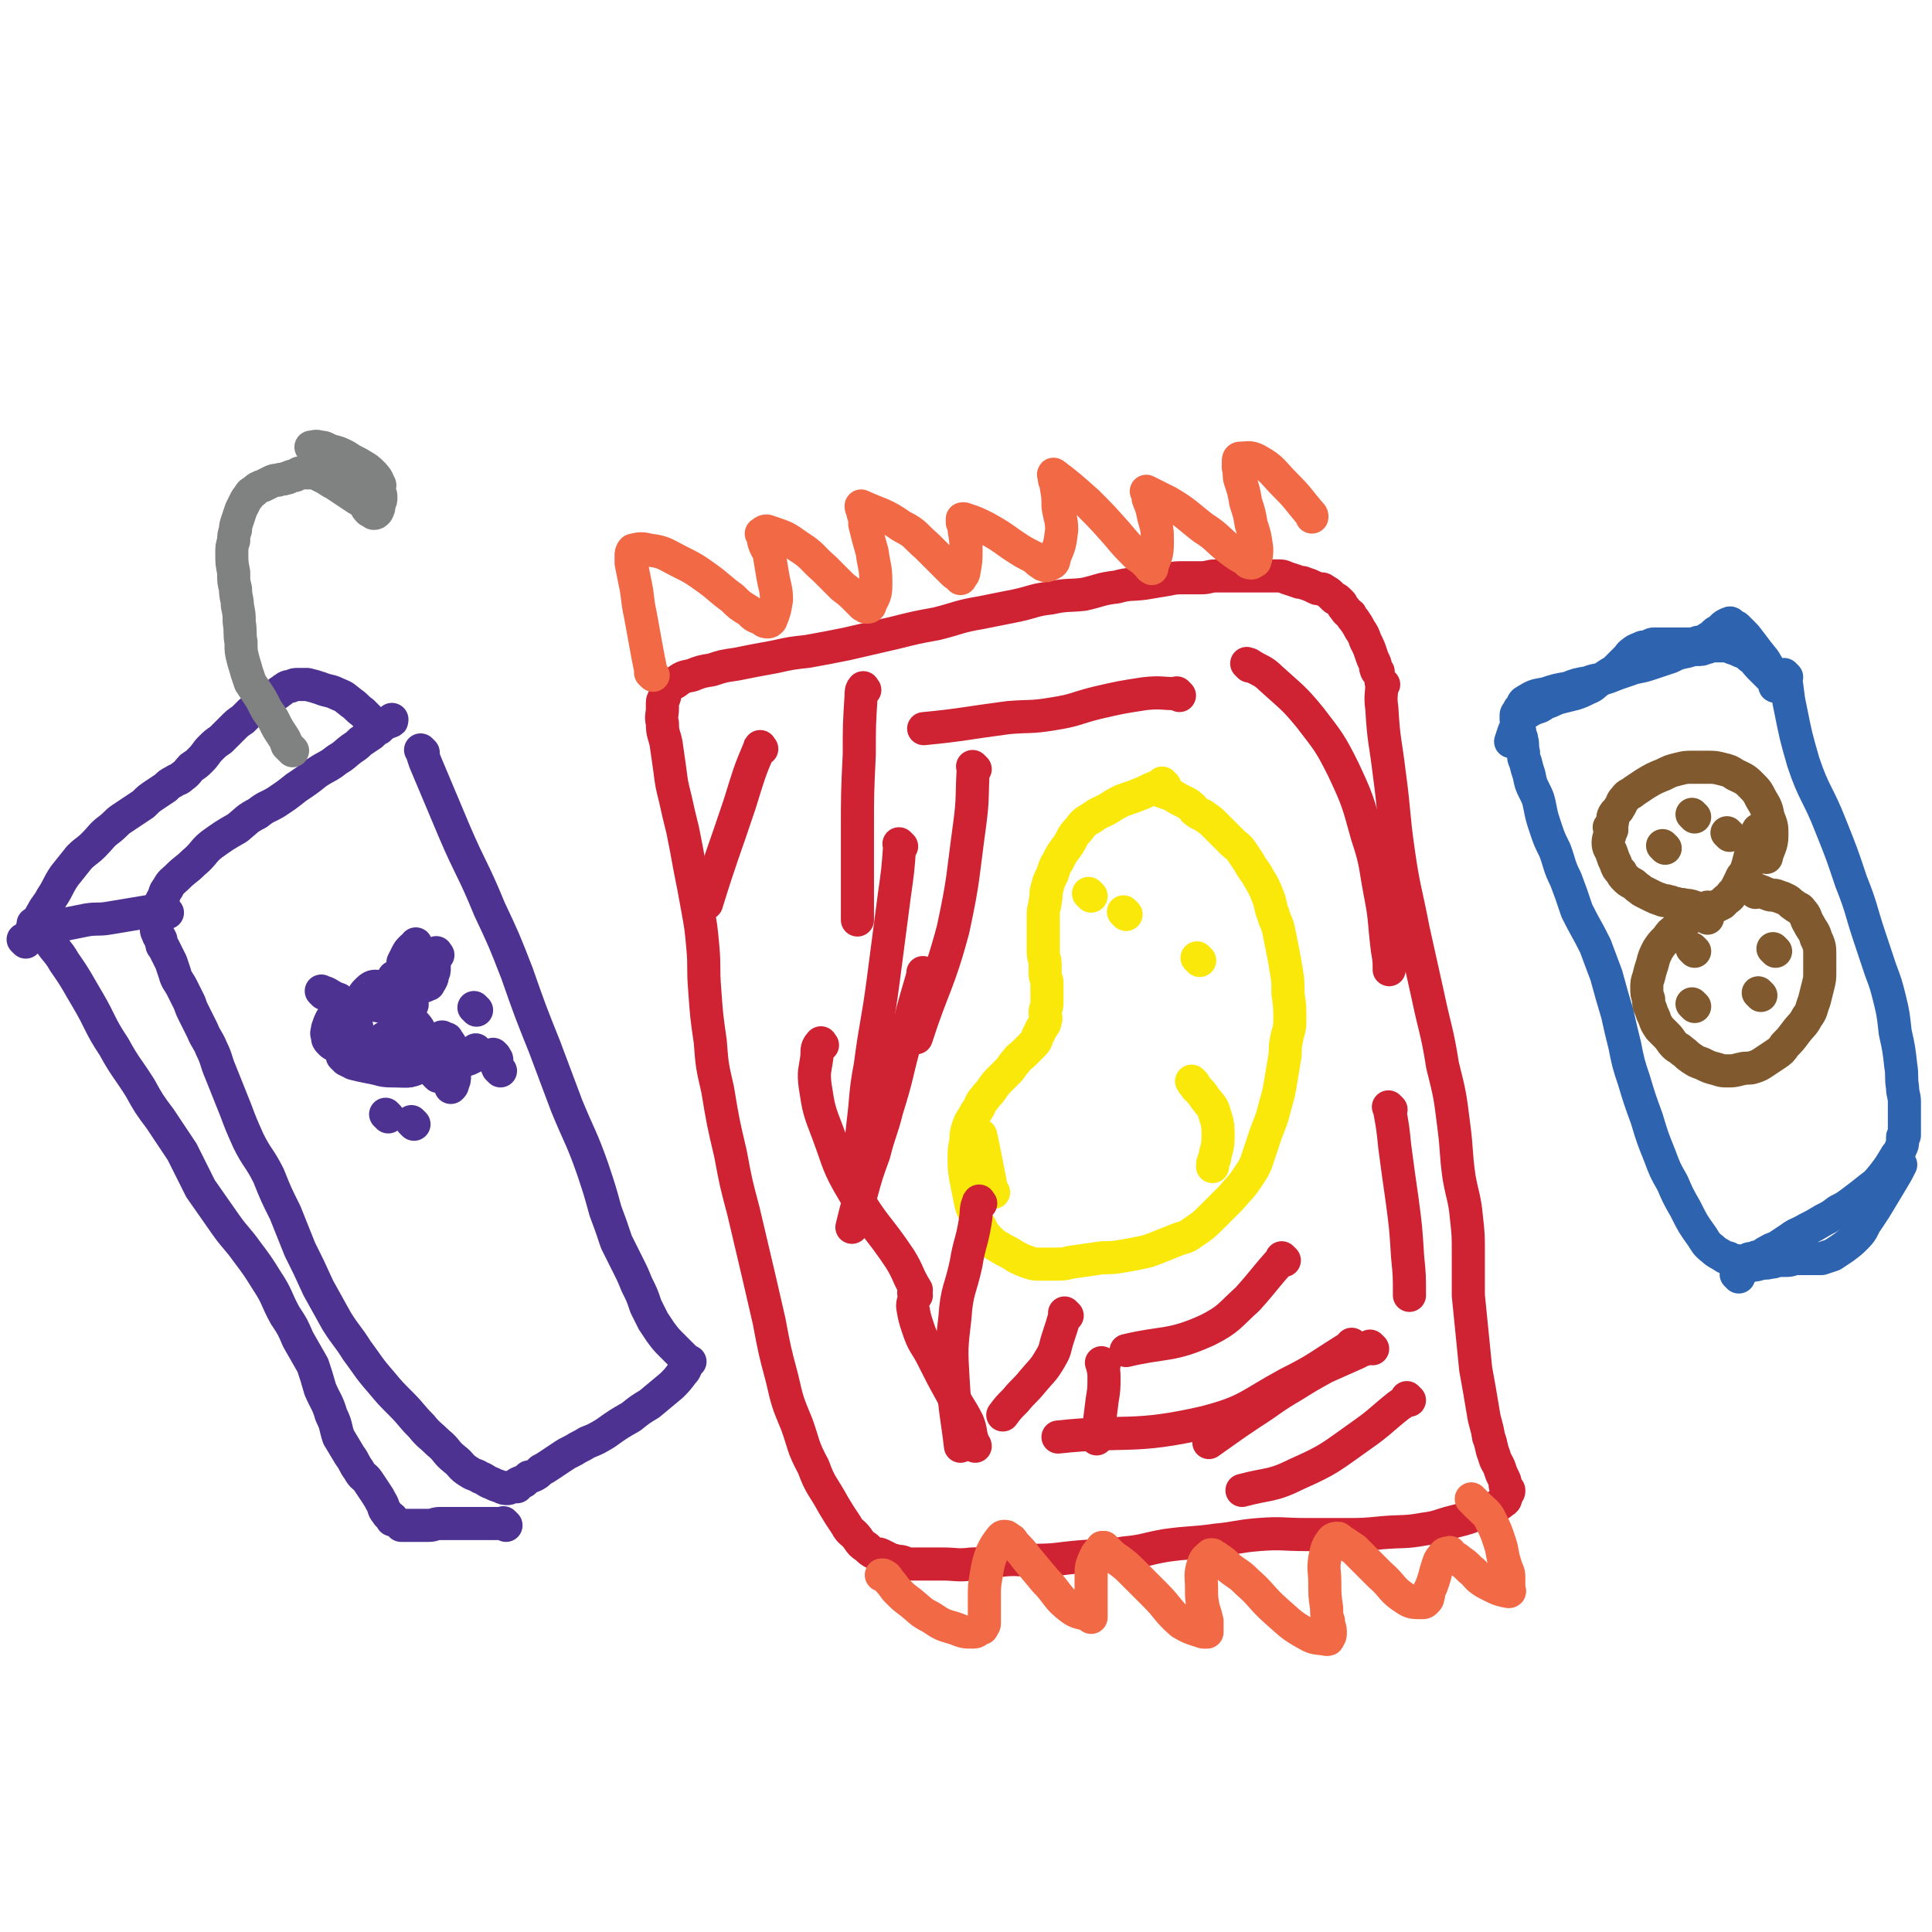 <svg viewBox='0 0 1050 1050' version='1.1' xmlns='http://www.w3.org/2000/svg' xmlns:xlink='http://www.w3.org/1999/xlink'><g fill='none' stroke='#CF2233' stroke-width='18' stroke-linecap='round' stroke-linejoin='round'><path d='M752,372c-1,-1 -1,-1 -1,-1 -1,-1 0,0 0,0 0,7 -1,7 0,14 1,18 2,18 4,35 3,22 2,22 5,43 3,21 4,21 8,42 4,18 4,18 8,36 4,19 5,19 8,38 4,16 4,16 6,32 2,15 1,15 3,29 2,11 3,11 4,22 1,9 1,9 1,19 0,11 0,11 0,23 1,10 1,10 2,20 1,10 1,10 2,20 2,11 2,11 4,23 1,7 2,7 3,14 2,5 1,5 3,10 1,4 2,4 3,7 1,3 1,3 2,5 1,2 1,2 1,3 0,2 0,2 1,3 0,1 1,0 1,1 0,1 0,1 -1,2 -1,2 0,3 -2,4 -5,4 -6,4 -12,6 -7,3 -7,3 -15,5 -8,2 -8,3 -16,4 -11,2 -11,1 -23,2 -10,1 -10,1 -21,1 -10,0 -10,0 -20,0 -13,0 -13,-1 -26,0 -12,1 -12,2 -23,3 -14,2 -14,1 -28,3 -11,2 -11,3 -22,4 -11,2 -11,1 -23,2 -13,1 -13,2 -26,2 -9,0 -9,-1 -18,0 -8,0 -8,2 -16,2 -8,1 -8,0 -16,0 -5,0 -5,0 -9,0 -4,0 -4,0 -7,0 -3,0 -3,0 -5,-1 -3,-1 -3,0 -5,-1 -2,0 -2,0 -3,-1 -2,-1 -2,-1 -4,-2 -2,-1 -2,0 -4,-1 -2,-1 -2,-1 -4,-3 -3,-2 -3,-2 -5,-5 -3,-4 -4,-3 -6,-7 -4,-6 -4,-6 -7,-11 -6,-11 -7,-10 -11,-21 -6,-11 -5,-12 -9,-23 -5,-12 -5,-12 -8,-25 -4,-15 -4,-15 -7,-31 -3,-13 -3,-13 -6,-26 -4,-17 -4,-17 -8,-34 -4,-15 -4,-15 -7,-31 -4,-17 -4,-17 -7,-35 -3,-13 -3,-13 -4,-26 -2,-14 -2,-14 -3,-28 -1,-12 0,-12 -1,-23 -1,-11 -1,-11 -3,-22 -2,-11 -2,-11 -4,-21 -2,-11 -2,-11 -4,-21 -2,-8 -2,-8 -4,-17 -2,-8 -2,-8 -3,-16 -1,-7 -1,-7 -2,-14 -1,-5 -2,-5 -2,-11 -1,-4 0,-4 0,-8 0,-1 0,-1 0,-3 0,-2 1,-2 1,-3 1,-2 0,-3 1,-4 2,-3 3,-3 5,-4 4,-3 4,-3 9,-4 5,-2 5,-2 11,-3 6,-2 6,-2 13,-3 10,-2 10,-2 21,-4 9,-2 9,-2 18,-3 11,-2 11,-2 21,-4 13,-3 13,-3 26,-6 12,-3 12,-3 23,-5 12,-3 12,-4 24,-6 10,-2 10,-2 20,-4 9,-2 9,-3 18,-4 9,-2 9,-1 18,-2 9,-2 9,-3 18,-4 7,-2 7,-1 15,-2 6,-1 6,-1 12,-2 5,-1 5,-1 10,-1 5,0 5,0 9,0 4,0 4,-1 8,-1 3,0 3,0 6,0 3,0 3,0 5,0 3,0 3,0 6,0 3,0 3,0 5,0 3,0 3,0 5,0 3,0 3,0 6,0 3,0 3,0 5,1 3,1 3,1 6,2 2,1 2,0 4,1 3,1 3,1 5,2 2,1 2,1 3,1 2,0 2,0 3,1 2,1 2,1 3,2 1,1 1,1 2,2 1,1 1,0 2,1 1,1 1,1 2,2 1,2 1,2 2,3 1,2 2,2 3,3 1,2 1,2 2,3 2,3 2,3 3,5 2,3 2,3 3,6 2,4 2,4 3,7 1,3 1,3 2,5 1,2 0,2 1,4 0,1 1,1 1,1 '/></g>
<g fill='none' stroke='#F26946' stroke-width='18' stroke-linecap='round' stroke-linejoin='round'><path d='M355,367c-1,-1 -1,-1 -1,-1 -1,-1 0,0 0,0 -1,-5 -1,-5 -2,-10 -2,-11 -2,-11 -4,-22 -2,-9 -1,-9 -3,-18 -1,-5 -1,-5 -2,-10 0,-2 0,-2 0,-4 0,-1 0,-2 1,-3 4,-1 5,-1 9,0 8,1 8,2 16,6 8,4 8,4 15,9 7,5 7,6 14,11 4,4 4,4 9,7 3,3 3,3 6,4 2,1 2,2 4,2 1,0 1,0 2,-1 2,-5 2,-5 3,-11 0,-6 -1,-7 -2,-13 -1,-6 -1,-6 -2,-12 -1,-3 -2,-3 -3,-7 0,-2 1,-2 0,-4 0,0 -2,0 -1,0 1,-1 2,-2 4,-1 9,3 9,3 16,8 8,5 7,6 14,12 5,5 5,5 10,10 4,3 4,3 7,6 2,2 2,2 4,4 1,0 1,1 2,1 1,0 2,0 2,-2 3,-5 3,-6 3,-12 0,-8 -1,-8 -2,-16 -2,-7 -2,-7 -4,-15 0,-3 0,-3 -1,-6 0,-2 -1,-2 -1,-4 0,0 0,0 0,0 0,0 0,0 0,0 11,5 12,4 22,11 8,4 7,5 14,11 5,5 5,5 10,10 2,2 2,2 4,4 2,2 2,1 4,3 0,0 0,1 0,0 1,-1 2,-2 2,-4 1,-5 1,-5 1,-11 0,-5 0,-5 -1,-11 0,-2 0,-2 -1,-4 0,-1 0,-1 0,-2 0,0 0,0 1,0 6,2 6,2 12,5 7,4 7,4 14,9 6,4 6,4 12,7 2,2 2,2 5,4 1,0 1,1 3,0 2,-1 3,-1 3,-4 3,-7 3,-7 4,-15 0,-6 -1,-6 -2,-13 0,-5 0,-5 -1,-11 0,-2 -1,-2 -1,-4 0,-1 -1,-3 0,-2 8,6 9,7 18,15 8,8 8,8 16,17 5,6 5,6 11,12 3,2 3,2 5,4 2,1 1,2 3,3 0,0 0,-1 0,-1 2,-6 3,-6 3,-13 0,-7 0,-7 -2,-14 -1,-5 -1,-5 -3,-10 0,-2 0,-2 -1,-4 0,0 0,0 0,0 0,0 0,0 0,0 6,3 6,3 12,6 10,6 10,7 19,14 8,5 7,6 15,12 4,3 4,3 8,5 1,1 1,2 3,2 1,0 1,-1 2,-1 1,-3 1,-4 1,-7 -1,-7 -1,-7 -3,-13 -1,-6 -1,-6 -3,-12 -1,-6 -1,-6 -3,-12 -1,-3 0,-3 -1,-7 0,-1 0,-2 0,-3 0,-1 0,-2 1,-2 4,0 5,-1 9,1 9,5 8,6 16,14 7,7 7,8 13,15 1,1 1,1 1,2 '/><path d='M801,816c-1,-1 -2,-2 -1,-1 1,1 2,2 4,4 3,3 4,3 6,7 3,6 3,6 5,12 2,6 1,6 3,12 1,4 2,4 2,7 0,3 0,3 0,6 0,1 1,2 0,2 -6,-1 -7,-2 -13,-5 -5,-3 -4,-4 -8,-7 -3,-3 -3,-3 -6,-5 -1,-1 -1,-1 -3,-2 -1,-1 -1,0 -2,-1 0,0 0,-2 0,-1 -2,0 -3,0 -4,2 -2,2 -2,3 -3,6 -1,3 -1,4 -2,7 -1,3 -1,3 -2,5 -1,2 0,2 -1,4 0,1 0,1 -1,2 -1,1 -1,1 -2,1 -5,0 -6,0 -9,-2 -8,-5 -7,-7 -14,-13 -7,-7 -7,-7 -14,-14 -3,-2 -3,-2 -6,-4 -2,-1 -2,-2 -3,-2 -1,0 -2,0 -3,1 -3,4 -3,5 -4,10 -1,6 0,7 0,13 0,7 0,7 1,14 0,4 0,4 1,7 0,3 1,3 1,6 0,2 0,2 -1,3 0,1 0,1 -1,1 -5,-1 -6,0 -11,-3 -9,-5 -9,-6 -16,-12 -9,-8 -8,-9 -16,-16 -5,-5 -5,-4 -10,-8 -3,-3 -3,-3 -6,-5 -1,-1 -2,-1 -3,-2 0,0 -1,0 -1,0 -2,2 -3,2 -4,5 -2,6 -1,7 -1,13 0,5 0,6 1,11 1,3 1,3 2,7 0,2 0,2 0,4 0,1 0,1 0,2 -1,0 -1,0 -2,0 -6,-2 -7,-2 -12,-5 -8,-7 -7,-8 -14,-15 -6,-6 -6,-6 -12,-12 -4,-4 -4,-4 -8,-7 -3,-2 -3,-2 -5,-4 -2,-2 -2,-2 -3,-3 0,0 -1,0 -1,0 -2,3 -3,3 -4,6 -2,4 -2,5 -2,10 0,4 0,4 0,9 0,3 0,3 0,6 0,3 0,3 0,5 0,1 0,1 0,2 0,0 0,-1 -1,-1 -5,-2 -6,-1 -10,-4 -8,-6 -7,-8 -14,-15 -5,-6 -5,-6 -10,-12 -3,-4 -3,-4 -7,-8 -1,-2 -1,-2 -3,-3 -1,-1 -1,-1 -2,-1 -1,0 -1,0 -2,1 -3,4 -3,4 -5,8 -2,6 -2,6 -3,12 -1,6 -1,6 -1,12 0,4 0,4 0,8 0,3 0,3 0,6 0,1 0,1 -1,2 0,1 0,1 -1,1 -2,1 -2,2 -4,2 -5,0 -5,0 -10,-2 -7,-2 -7,-2 -13,-6 -6,-3 -6,-4 -11,-8 -4,-3 -4,-3 -7,-6 -3,-3 -2,-3 -5,-6 -1,-2 -1,-2 -3,-3 0,0 -1,0 -1,0 '/></g>
<g fill='none' stroke='#FAE80B' stroke-width='18' stroke-linecap='round' stroke-linejoin='round'><path d='M633,427c-1,-1 -1,-1 -1,-1 -1,-1 0,0 0,0 -1,1 -1,1 -2,1 -5,2 -5,2 -9,4 -5,2 -5,2 -11,4 -4,2 -4,2 -7,4 -5,3 -5,2 -9,5 -5,3 -5,3 -8,7 -4,4 -3,5 -6,9 -3,4 -3,4 -5,8 -2,3 -2,4 -3,7 -2,4 -2,4 -3,8 -1,3 0,3 -1,7 0,3 -1,3 -1,7 0,4 0,4 0,8 0,4 0,4 0,7 0,2 0,2 0,5 0,4 1,4 1,7 0,3 0,3 0,5 0,3 1,3 1,5 0,3 0,3 0,6 0,3 0,3 0,5 0,3 -1,3 -1,5 0,3 1,3 0,5 0,2 -1,2 -2,4 -1,2 -1,2 -2,4 -1,3 -1,3 -3,5 -2,2 -2,2 -4,4 -3,3 -3,2 -5,5 -2,2 -2,3 -4,5 -2,2 -2,2 -4,4 -3,3 -3,3 -5,6 -2,3 -2,2 -4,5 -2,2 -2,3 -3,5 -2,3 -2,3 -3,5 -2,3 -2,3 -3,6 -1,3 -1,4 -1,7 -1,5 -1,5 -1,9 0,6 0,6 1,12 1,5 1,5 2,10 1,5 1,5 3,9 1,4 1,4 3,7 2,4 2,4 5,7 3,3 4,3 7,5 4,2 4,2 7,4 4,2 4,2 7,3 3,1 3,1 6,1 4,0 4,0 8,0 5,0 5,0 9,-1 7,-1 7,-1 14,-2 6,-1 6,0 12,-1 6,-1 6,-1 11,-2 5,-1 5,-1 10,-3 5,-2 5,-2 10,-4 5,-2 5,-1 9,-4 6,-4 6,-4 11,-9 5,-5 5,-5 10,-10 5,-6 5,-5 9,-11 4,-6 4,-6 6,-12 2,-6 2,-6 4,-12 3,-8 3,-7 5,-15 2,-7 2,-7 3,-13 1,-6 1,-6 2,-12 1,-5 0,-5 1,-10 1,-6 2,-6 2,-11 0,-8 0,-8 -1,-15 0,-7 0,-7 -1,-13 -1,-6 -1,-6 -2,-11 -1,-5 -1,-5 -2,-10 -1,-5 -2,-5 -3,-9 -2,-5 -1,-5 -3,-10 -2,-5 -2,-5 -5,-10 -2,-4 -3,-4 -5,-8 -2,-3 -2,-3 -4,-6 -2,-3 -3,-3 -5,-5 -3,-3 -3,-3 -5,-5 -3,-3 -3,-3 -5,-5 -2,-2 -2,-2 -5,-4 -2,-2 -3,-1 -5,-3 -2,-1 -1,-2 -3,-3 -1,-1 -1,-1 -3,-2 -2,-1 -2,-1 -4,-2 -3,-2 -3,-2 -6,-3 -3,-1 -3,-1 -5,-2 '/></g>
<g fill='none' stroke='#4D3292' stroke-width='18' stroke-linecap='round' stroke-linejoin='round'><path d='M230,409c-1,-1 -1,-1 -1,-1 -1,-1 0,0 0,0 1,3 1,3 2,6 8,19 8,19 16,38 9,21 10,20 19,42 8,17 8,17 15,35 7,20 7,20 15,40 6,16 6,16 12,32 7,17 8,17 14,34 4,12 4,12 7,23 3,8 3,8 6,17 3,6 3,6 6,12 3,6 3,6 5,11 3,6 3,6 5,12 2,4 2,4 4,8 2,3 2,3 4,6 3,4 3,4 6,7 2,2 2,2 4,4 1,1 1,1 2,2 1,1 1,1 2,2 0,0 0,0 0,0 1,1 0,1 0,1 0,0 1,0 2,0 0,0 -1,1 -1,1 -2,3 -1,3 -3,5 -3,4 -3,4 -6,7 -6,5 -6,5 -12,10 -5,3 -5,3 -10,7 -7,4 -7,4 -14,9 -5,3 -5,3 -10,5 -3,2 -4,2 -7,4 -4,2 -4,2 -7,4 -3,2 -3,2 -6,4 -3,2 -3,2 -5,3 -2,2 -2,2 -4,3 -2,1 -2,0 -3,1 -1,1 -1,1 -2,2 -1,1 -2,0 -3,1 -1,0 -1,1 -1,2 -1,0 -1,0 -2,0 -1,0 -1,0 -1,0 -1,0 -1,1 -2,1 -2,0 -2,0 -4,-1 -3,-1 -3,-1 -5,-2 -3,-1 -3,-2 -6,-3 -3,-2 -3,-1 -6,-3 -5,-3 -4,-4 -8,-7 -5,-4 -4,-5 -9,-9 -4,-4 -5,-4 -9,-9 -6,-6 -5,-6 -11,-12 -6,-6 -6,-6 -11,-12 -7,-8 -7,-9 -13,-17 -5,-8 -6,-8 -11,-16 -5,-9 -5,-9 -10,-18 -5,-11 -5,-11 -10,-21 -4,-10 -4,-10 -8,-20 -5,-10 -5,-10 -9,-20 -5,-10 -6,-9 -11,-19 -4,-9 -4,-9 -7,-17 -4,-10 -4,-10 -8,-20 -3,-7 -2,-7 -5,-13 -2,-5 -3,-5 -5,-10 -2,-4 -2,-4 -4,-8 -2,-4 -2,-4 -3,-7 -2,-4 -2,-4 -4,-8 -2,-4 -3,-4 -4,-8 -1,-3 -1,-3 -2,-6 -1,-2 -1,-2 -2,-4 -1,-2 -1,-2 -2,-4 -1,-1 -1,-1 -1,-2 -1,-2 0,-2 -1,-3 0,-1 -1,-1 -1,-2 -1,-2 -1,-2 -1,-3 0,-2 0,-2 0,-3 0,-2 0,-2 0,-4 0,-2 0,-2 1,-4 1,-3 1,-3 2,-5 2,-3 1,-4 3,-6 2,-4 3,-4 5,-6 5,-5 5,-4 9,-8 6,-5 5,-6 10,-10 7,-5 7,-5 14,-9 5,-4 5,-5 11,-8 5,-4 5,-3 10,-6 6,-4 6,-4 11,-8 6,-4 6,-4 11,-8 6,-4 6,-3 11,-7 5,-3 4,-3 8,-6 3,-2 3,-2 5,-4 3,-2 3,-2 6,-4 2,-2 2,-2 4,-3 2,-2 2,-2 4,-3 1,-1 1,0 2,-1 1,0 1,0 1,-1 0,0 0,0 0,0 '/><path d='M91,496c-1,-1 -1,-1 -1,-1 -4,-1 -4,0 -7,0 -6,1 -6,1 -12,2 -6,1 -6,1 -12,2 -6,1 -6,0 -12,1 -5,1 -5,1 -10,2 -4,1 -4,1 -8,1 -4,0 -4,0 -7,0 -2,0 -3,-1 -4,-1 '/><path d='M275,829c-1,-1 -1,-1 -1,-1 -1,-1 0,0 0,0 0,0 0,0 0,0 0,0 0,0 -1,0 -5,0 -5,0 -10,0 -4,0 -4,0 -8,0 -4,0 -4,0 -8,0 -4,0 -4,0 -8,0 -3,0 -3,1 -6,1 -3,0 -3,0 -6,0 -4,0 -4,0 -8,0 -1,0 -1,0 -1,0 '/><path d='M27,510c-1,-1 -1,-1 -1,-1 -1,-1 0,0 0,0 0,0 0,1 0,1 4,7 5,6 9,13 7,10 7,11 13,21 7,12 6,13 14,25 6,11 7,11 14,22 5,9 5,9 11,17 6,9 6,9 12,18 5,10 5,10 10,20 7,10 7,10 14,20 5,7 6,7 11,14 6,8 6,8 11,16 6,9 5,10 10,19 4,6 4,6 7,13 4,7 4,7 8,14 2,6 2,6 4,13 3,7 4,7 6,14 3,6 2,6 4,12 3,5 3,5 6,10 3,4 2,4 5,8 2,4 3,3 5,6 2,3 2,3 4,6 2,3 2,3 3,5 2,3 1,4 3,6 1,2 2,2 3,3 0,0 0,1 0,1 '/><path d='M14,512c-1,-1 -1,-1 -1,-1 -1,-1 0,0 0,0 1,0 1,-1 1,-1 2,-2 2,-2 3,-4 2,-2 2,-2 3,-4 2,-3 1,-3 3,-6 2,-4 3,-4 5,-8 4,-6 3,-6 7,-12 4,-5 4,-5 8,-10 4,-4 4,-3 8,-7 4,-4 4,-5 8,-8 4,-3 4,-4 7,-6 3,-2 3,-2 6,-4 3,-2 3,-2 6,-4 3,-3 3,-3 6,-5 3,-2 3,-2 6,-4 2,-2 2,-2 4,-3 3,-2 3,-1 5,-3 3,-2 3,-3 5,-5 3,-2 3,-2 5,-4 3,-3 3,-4 5,-6 3,-3 3,-3 6,-5 3,-3 3,-3 6,-6 3,-3 3,-3 6,-5 2,-2 2,-2 4,-4 3,-2 3,-2 5,-4 2,-2 2,-2 4,-3 2,-1 2,-1 4,-2 2,-1 2,-1 3,-2 2,-1 1,-1 3,-2 1,-1 2,-1 3,-1 2,-1 2,-1 4,-1 3,0 3,0 5,0 4,1 4,1 7,2 5,2 5,1 9,3 5,2 4,2 8,5 3,2 3,3 6,5 3,3 3,3 5,5 '/></g>
<g fill='none' stroke='#808282' stroke-width='18' stroke-linecap='round' stroke-linejoin='round'><path d='M159,408c-1,-1 -1,-1 -1,-1 -1,-1 -1,-1 -2,-2 -1,-3 -1,-3 -3,-6 -2,-3 -2,-3 -4,-7 -2,-4 -3,-4 -5,-8 -2,-4 -2,-4 -4,-7 -2,-3 -2,-3 -4,-6 -1,-3 -1,-3 -2,-6 -1,-4 -1,-3 -2,-7 -1,-4 -1,-4 -1,-9 -1,-5 0,-5 -1,-11 0,-4 0,-4 -1,-9 0,-4 -1,-4 -1,-9 -1,-4 -1,-4 -1,-9 -1,-5 -1,-5 -1,-10 0,-4 0,-4 1,-7 0,-3 0,-3 1,-6 0,-2 0,-2 1,-5 1,-3 1,-3 2,-6 1,-2 1,-2 2,-4 1,-2 1,-2 2,-3 1,-2 1,-2 3,-3 2,-2 2,-2 5,-3 2,-1 2,-1 4,-2 2,-1 2,-1 4,-1 2,-1 2,0 4,-1 2,0 2,-1 3,-1 2,-1 2,0 3,-1 1,0 1,-1 2,-1 1,0 2,0 3,0 1,0 1,0 2,0 1,0 1,0 2,0 2,0 2,0 3,1 2,1 2,1 4,2 3,2 3,2 5,3 3,2 3,2 6,4 3,2 3,2 6,4 2,1 2,1 4,3 1,1 1,2 2,3 1,1 1,1 2,1 0,0 1,0 1,0 0,0 0,1 0,1 1,0 1,0 2,-1 1,-2 1,-2 1,-4 1,-2 1,-2 1,-4 0,-2 -1,-2 -1,-4 0,-2 1,-2 0,-3 -1,-3 -2,-4 -4,-6 -3,-3 -4,-3 -7,-5 -4,-2 -4,-2 -7,-4 -4,-2 -4,-2 -8,-3 -3,-1 -3,-2 -6,-2 -3,-1 -3,0 -5,0 '/></g>
<g fill='none' stroke='#4D3292' stroke-width='18' stroke-linecap='round' stroke-linejoin='round'><path d='M238,519c-1,-1 -1,-2 -1,-1 -1,3 -1,4 -1,8 0,2 0,2 -1,4 0,1 0,2 -1,3 0,1 -1,1 -1,2 -1,0 -1,0 -1,0 -1,1 -1,1 -2,1 -2,0 -2,0 -3,-1 -2,-1 -2,-1 -3,-2 -2,-1 -2,-1 -3,-3 -1,-1 -1,-1 -2,-3 0,-2 0,-2 0,-4 1,-2 1,-2 2,-4 1,-2 1,-2 3,-4 1,-1 1,0 2,-1 0,0 0,0 0,-1 '/><path d='M176,540c-1,-1 -2,-2 -1,-1 0,0 1,0 3,1 3,2 4,2 6,4 3,2 2,3 4,5 2,2 2,2 3,4 1,2 1,2 2,3 1,2 1,2 1,3 0,2 0,2 0,3 -1,2 -1,2 -2,4 -1,2 -2,2 -3,3 -1,1 -1,1 -2,1 -2,0 -2,0 -3,-1 -2,-1 -3,-1 -4,-2 -2,-2 -2,-2 -2,-4 -1,-2 0,-2 0,-4 1,-3 1,-3 2,-5 2,-3 2,-3 4,-5 2,-2 2,-1 4,-2 1,-1 1,-1 2,-1 '/><path d='M229,530c-1,-1 -1,-1 -1,-1 -1,-1 0,0 0,0 0,0 0,0 0,0 0,0 0,0 0,0 '/><path d='M224,543c-1,-1 -1,-1 -1,-1 -1,-1 0,0 0,0 0,0 0,0 0,0 0,0 0,0 0,0 -1,-1 0,0 0,0 '/><path d='M215,532c-1,-1 -1,-1 -1,-1 '/><path d='M185,544c-1,-1 -1,-1 -1,-1 '/><path d='M192,555c-1,-1 -1,-1 -1,-1 -1,-1 0,0 0,0 0,0 0,0 0,0 '/><path d='M195,573c-1,-1 -1,-1 -1,-1 -1,-1 0,0 0,0 0,0 0,0 0,0 0,0 0,0 0,0 '/><path d='M222,582c-1,-1 -1,-1 -1,-1 -1,-1 0,0 0,0 '/><path d='M236,569c-1,-1 -1,-1 -1,-1 -1,-1 0,0 0,0 '/><path d='M225,611c-1,-1 -1,-1 -1,-1 -1,-1 0,0 0,0 0,0 0,0 0,0 0,0 0,0 0,0 '/><path d='M211,607c-1,-1 -1,-1 -1,-1 -1,-1 0,0 0,0 0,0 0,0 0,0 0,0 0,0 0,0 -1,-1 0,0 0,0 '/><path d='M259,549c-1,-1 -1,-1 -1,-1 -1,-1 0,0 0,0 0,0 0,0 0,0 0,0 0,0 0,0 -1,-1 0,0 0,0 '/><path d='M215,552c-1,-1 -1,-1 -1,-1 -1,-1 0,0 0,0 '/><path d='M260,572c-1,-1 -1,-1 -1,-1 -1,-1 0,0 0,0 0,0 0,1 0,1 -1,2 -1,2 -3,3 -2,1 -2,1 -4,1 -2,0 -2,0 -4,-1 -2,-1 -2,-1 -4,-3 -1,-1 -1,-2 -2,-3 -1,-2 0,-2 -1,-3 0,-1 -1,-1 -1,-1 -1,-1 0,-1 0,-1 0,-1 1,0 1,0 1,1 2,0 2,1 3,4 3,5 4,9 1,5 0,6 0,11 0,2 0,2 -1,4 0,1 0,1 -1,2 0,0 0,0 0,0 '/><path d='M272,582c-1,-1 -1,-1 -1,-1 -1,-1 0,0 0,0 0,-1 -1,-1 -1,-2 0,-1 0,-2 0,-3 0,-1 -1,-1 -1,-2 0,0 0,0 0,0 0,0 0,0 -1,-1 0,0 1,1 1,1 '/><path d='M238,585c-1,-1 -1,-1 -1,-1 -1,-1 0,0 0,0 0,0 0,0 0,0 '/><path d='M222,550c-1,-1 -1,-1 -1,-1 -1,-1 0,0 0,0 -2,3 -2,4 -4,7 -1,3 -1,3 -3,5 -1,1 -2,1 -3,2 -1,1 -1,1 -1,2 -1,0 -1,-1 -1,-1 0,0 0,0 0,0 1,0 1,0 2,0 1,0 1,0 1,0 0,0 0,0 0,0 '/><path d='M224,546c-1,-1 -1,-1 -1,-1 -1,-1 0,0 0,0 0,0 0,0 0,0 0,0 0,-1 0,0 -2,0 -2,2 -4,2 -4,1 -4,0 -8,0 -4,0 -5,0 -8,-1 -2,-1 -2,-1 -4,-2 -1,-1 -2,0 -2,-1 0,0 0,-1 0,-1 1,-2 1,-2 2,-3 2,-2 3,-3 5,-3 2,0 2,1 4,1 2,1 2,0 4,1 2,1 2,1 3,2 1,1 0,1 1,2 0,1 1,1 1,1 '/><path d='M230,575c-1,-1 -1,-1 -1,-1 -1,-1 0,0 0,0 0,0 0,0 0,0 0,0 0,0 0,0 -4,-3 -5,-2 -8,-5 -2,-2 -1,-3 -2,-6 -1,-2 -1,-2 -1,-4 0,-2 0,-2 0,-3 0,-1 0,-1 1,-2 0,-1 0,-1 1,-1 3,1 3,1 5,3 3,3 3,4 4,7 1,4 1,4 2,7 0,3 1,3 0,5 -1,3 -1,4 -3,5 -6,3 -7,2 -15,2 -6,0 -6,-1 -12,-2 -5,-1 -5,-1 -9,-2 -2,-1 -2,-1 -4,-2 -1,-1 -1,-1 -2,-2 0,0 0,-1 0,-1 0,-1 1,-1 1,-2 1,-1 0,-1 1,-2 0,0 1,0 1,0 '/></g>
<g fill='none' stroke='#2D63AF' stroke-width='18' stroke-linecap='round' stroke-linejoin='round'><path d='M971,368c-1,-1 -1,-1 -1,-1 -1,-1 0,0 0,0 2,9 1,9 3,18 3,15 3,15 7,29 6,18 8,17 15,35 6,15 6,15 11,30 6,15 5,15 10,30 3,9 3,9 6,18 3,8 3,8 5,16 2,8 2,9 3,18 2,9 2,9 3,18 1,6 0,6 1,12 0,4 1,4 1,8 0,3 0,3 0,6 0,2 0,2 0,3 0,2 0,2 0,3 0,1 0,1 0,2 0,0 0,0 0,1 0,1 0,1 0,1 0,1 0,1 0,1 0,1 0,1 0,1 0,1 -1,0 -1,1 0,1 0,1 0,2 0,2 0,2 -1,4 -1,3 -2,3 -3,5 -3,5 -3,5 -6,9 -4,5 -4,5 -8,8 -5,4 -5,4 -9,7 -4,3 -4,3 -8,5 -4,3 -4,3 -8,5 -5,3 -5,3 -9,5 -5,3 -5,2 -9,5 -3,2 -3,2 -6,4 -3,2 -3,1 -6,3 -2,1 -2,1 -3,2 -2,1 -2,1 -3,1 -1,0 -1,1 -2,1 -1,0 -1,0 -2,0 -1,0 0,1 -1,1 -1,0 -1,0 -2,0 -1,0 -1,1 -2,1 -1,0 -1,0 -1,0 -1,0 -1,-1 -2,-1 -1,0 -1,0 -2,0 -1,0 0,-1 -1,-1 -1,-1 -2,0 -3,-1 -3,-2 -4,-2 -6,-4 -4,-3 -4,-4 -6,-7 -5,-7 -5,-7 -9,-15 -4,-7 -4,-7 -7,-14 -4,-7 -4,-7 -7,-15 -4,-10 -4,-10 -7,-20 -4,-11 -4,-11 -7,-21 -3,-9 -3,-9 -5,-19 -2,-8 -2,-8 -4,-17 -3,-10 -3,-10 -6,-21 -3,-8 -3,-8 -6,-16 -5,-10 -5,-9 -10,-19 -3,-9 -3,-9 -6,-17 -4,-8 -3,-8 -6,-16 -3,-6 -3,-6 -5,-12 -2,-6 -2,-6 -3,-11 -1,-5 -1,-5 -3,-9 -2,-4 -2,-4 -3,-9 -1,-3 -1,-3 -2,-7 -1,-2 -1,-2 -1,-5 -1,-4 0,-4 -1,-7 0,-2 -1,-2 -1,-4 0,-2 -1,-2 -1,-4 0,-1 0,-1 0,-2 0,-1 -1,0 -1,-1 0,-1 0,-1 0,-2 0,-1 0,-1 1,-2 1,-1 0,-1 1,-2 2,-2 1,-3 3,-4 5,-3 5,-3 11,-4 6,-2 6,-2 12,-3 5,-2 5,-2 11,-3 5,-2 5,-1 11,-3 5,-2 5,-2 11,-4 5,-2 5,-1 11,-3 6,-2 6,-2 12,-4 4,-2 4,-2 9,-3 3,-1 3,-1 5,-1 3,0 3,0 5,-1 2,0 2,-1 4,-1 2,0 2,0 3,0 2,0 2,0 3,0 2,0 2,0 4,1 3,1 3,1 5,2 3,1 3,1 5,3 3,2 3,3 5,5 3,3 3,3 5,5 2,2 2,2 3,4 1,1 0,2 1,2 1,0 2,1 2,0 -3,-6 -4,-7 -8,-14 -4,-5 -4,-5 -7,-9 -3,-4 -3,-4 -5,-6 -2,-2 -2,-2 -3,-3 -1,-1 -1,0 -2,-1 -1,-1 -1,-1 -1,-1 -1,-1 -1,0 -2,0 -2,1 -2,1 -3,2 -1,1 -1,1 -2,2 -1,1 -1,0 -2,1 -1,1 -1,1 -2,2 -2,1 -2,1 -3,2 -2,1 -2,1 -4,1 -3,1 -3,1 -5,1 -4,0 -4,0 -7,0 -4,0 -4,0 -7,0 -3,0 -3,0 -5,0 -2,0 -2,1 -3,1 -2,1 -2,0 -4,1 -2,1 -3,1 -4,2 -3,2 -2,2 -4,4 -3,3 -3,3 -5,5 -2,2 -2,2 -4,3 -3,2 -3,2 -6,4 -3,2 -3,3 -6,4 -4,2 -4,2 -7,3 -4,1 -4,1 -8,2 -4,1 -4,2 -8,3 -2,1 -1,1 -3,2 -3,1 -3,1 -5,2 -3,2 -4,2 -5,4 -4,6 -4,7 -6,13 '/><path d='M945,694c-1,-1 -1,-1 -1,-1 -1,-1 0,0 0,0 1,0 0,-1 1,-1 2,-2 2,-2 4,-3 4,-2 4,-1 7,-2 3,-1 3,0 6,-1 3,0 3,-1 5,-1 2,0 2,0 4,0 3,0 3,-1 5,-1 3,0 3,0 5,0 3,0 3,0 5,0 2,0 2,0 4,0 3,-1 3,-1 6,-2 3,-2 3,-2 6,-4 4,-3 4,-3 7,-6 4,-4 3,-5 6,-9 4,-6 4,-6 7,-11 3,-5 3,-5 6,-10 3,-5 3,-5 5,-9 '/></g>
<g fill='none' stroke='#81592F' stroke-width='18' stroke-linecap='round' stroke-linejoin='round'><path d='M957,452c-1,-1 -1,-2 -1,-1 -1,0 0,0 -1,1 0,2 0,2 -1,3 0,2 0,2 -1,3 -1,4 -1,4 -2,8 -1,4 -1,4 -2,7 -1,3 -2,2 -3,5 -1,2 -1,2 -2,4 -1,2 -1,2 -3,4 -1,2 -2,2 -3,3 -1,1 -1,1 -2,2 -2,1 -2,1 -4,2 -3,1 -3,1 -6,1 -3,0 -3,0 -5,-1 -3,-1 -3,-1 -5,-1 -3,-1 -3,0 -5,-1 -2,0 -2,-1 -4,-1 -2,-1 -2,0 -4,-1 -3,-1 -3,-1 -5,-2 -2,-1 -2,-1 -4,-2 -2,-1 -2,-1 -3,-2 -2,-1 -2,-2 -4,-3 -2,-1 -2,-1 -4,-3 -1,-1 -1,-1 -2,-3 -2,-2 -2,-2 -3,-5 -1,-2 -1,-2 -2,-5 -1,-3 -2,-3 -2,-6 0,-3 1,-3 1,-5 1,-3 1,-3 1,-5 1,-3 0,-3 1,-5 1,-2 2,-2 3,-4 2,-3 1,-3 3,-5 2,-3 3,-2 5,-4 3,-2 3,-2 6,-4 5,-3 5,-3 10,-5 4,-2 4,-2 8,-3 4,-1 4,-1 8,-1 4,0 4,0 8,0 4,0 4,0 8,1 4,1 4,1 7,3 4,2 5,2 8,5 4,4 4,4 6,8 3,5 3,5 4,10 2,5 2,5 2,10 0,6 -2,7 -3,12 '/><path d='M954,485c-1,-1 -2,-1 -1,-1 0,-1 1,-1 3,0 3,1 2,1 5,2 2,1 3,0 5,1 3,1 3,1 5,2 2,1 2,2 4,3 2,2 3,1 4,3 3,3 2,4 4,7 2,4 3,4 4,8 2,4 2,5 2,9 0,4 0,5 0,9 0,4 0,4 -1,8 -1,4 -1,4 -2,8 -2,5 -1,5 -4,9 -2,4 -3,4 -6,8 -3,4 -3,4 -6,7 -2,3 -2,3 -5,5 -3,2 -3,2 -6,4 -3,2 -3,2 -6,3 -3,1 -3,0 -7,1 -4,1 -4,1 -7,1 -3,0 -3,0 -6,-1 -4,-1 -4,-1 -8,-3 -3,-1 -3,-1 -6,-3 -3,-2 -2,-2 -5,-4 -2,-2 -2,-1 -4,-3 -2,-2 -2,-3 -4,-5 -2,-2 -2,-2 -4,-4 -2,-3 -2,-3 -3,-6 -1,-2 -1,-2 -2,-5 -1,-2 -1,-2 -1,-5 -1,-3 -1,-3 -1,-6 0,-3 0,-3 1,-6 1,-4 1,-4 2,-7 1,-4 1,-4 3,-8 2,-3 2,-3 5,-6 2,-3 2,-3 5,-5 3,-3 3,-3 6,-5 2,-2 3,-2 5,-3 3,-2 3,-2 6,-4 '/><path d='M965,517c-1,-1 -1,-1 -1,-1 -1,-1 0,0 0,0 0,0 0,0 0,0 '/><path d='M921,547c-1,-1 -1,-1 -1,-1 -1,-1 0,0 0,0 0,0 0,0 0,0 '/><path d='M928,499c-1,-1 -1,-1 -1,-1 -1,-1 0,0 0,0 '/><path d='M921,444c-1,-1 -1,-1 -1,-1 -1,-1 0,0 0,0 '/><path d='M957,541c-1,-1 -1,-1 -1,-1 -1,-1 0,0 0,0 '/><path d='M921,517c-1,-1 -1,-1 -1,-1 -1,-1 0,0 0,0 0,0 0,0 0,0 '/><path d='M940,454c-1,-1 -1,-1 -1,-1 -1,-1 0,0 0,0 0,0 0,0 0,0 '/><path d='M876,451c-1,-1 -1,-1 -1,-1 -1,-1 0,0 0,0 0,0 0,0 0,0 0,0 0,0 0,0 '/><path d='M905,461c-1,-1 -1,-1 -1,-1 -1,-1 0,0 0,0 0,0 0,0 0,0 '/></g>
<g fill='none' stroke='#FAE80B' stroke-width='18' stroke-linecap='round' stroke-linejoin='round'><path d='M612,497c-1,-1 -1,-1 -1,-1 -1,-1 0,0 0,0 0,0 0,0 0,0 0,0 0,0 0,0 '/><path d='M649,589c-1,-1 -2,-2 -1,-1 0,1 1,1 2,3 3,3 3,3 5,6 3,4 4,4 5,8 2,6 2,7 2,13 0,6 -1,6 -2,12 -1,2 -1,2 -1,4 '/><path d='M540,648c-1,-1 -1,-1 -1,-1 -1,-1 0,0 0,0 0,0 0,0 0,0 -3,-15 -3,-16 -6,-30 '/><path d='M593,487c-1,-1 -1,-1 -1,-1 -1,-1 0,0 0,0 0,0 0,0 0,0 0,0 0,0 0,0 -1,-1 0,0 0,0 '/><path d='M652,522c-1,-1 -1,-1 -1,-1 -1,-1 0,0 0,0 '/></g>
<g fill='none' stroke='#CF2233' stroke-width='18' stroke-linecap='round' stroke-linejoin='round'><path d='M530,418c-1,-1 -1,-1 -1,-1 -1,-1 0,0 0,0 -1,16 0,16 -2,31 -4,29 -3,29 -9,57 -8,30 -11,31 -20,59 '/><path d='M470,375c-1,-1 -1,-2 -1,-1 -1,1 -1,2 -1,4 -1,16 -1,16 -1,32 -1,21 -1,21 -1,42 0,16 0,16 0,32 0,8 0,8 0,16 '/><path d='M414,407c-1,-1 -1,-2 -1,-1 -6,14 -6,15 -11,31 -9,27 -10,28 -18,54 '/><path d='M533,654c-1,-1 -1,-2 -1,-1 -2,4 -1,5 -2,11 -2,12 -3,11 -5,23 -3,14 -5,14 -6,29 -2,17 -2,17 -1,34 1,18 2,19 4,36 '/><path d='M736,732c-1,-1 -1,-1 -1,-1 -1,-1 0,0 0,0 -1,1 -2,1 -3,2 -16,10 -16,11 -32,19 -22,12 -22,15 -45,21 -39,9 -43,4 -80,8 '/><path d='M698,685c-1,-1 -1,-1 -1,-1 -1,-1 0,0 0,0 0,1 -1,1 -1,1 -9,10 -9,11 -18,21 -10,9 -10,11 -22,17 -20,9 -23,6 -44,11 '/><path d='M679,362c-1,-1 -1,-1 -1,-1 -1,-1 0,0 0,0 0,0 1,0 1,0 6,4 7,3 12,8 11,10 12,10 21,21 10,13 11,14 18,28 8,17 8,18 13,36 5,15 4,15 7,31 3,15 2,15 4,31 1,6 1,6 1,11 '/><path d='M641,378c-1,-1 -1,-1 -1,-1 -1,-1 0,0 0,0 -9,0 -9,-1 -18,0 -13,2 -13,2 -26,5 -12,3 -11,4 -24,6 -12,2 -12,1 -24,2 -23,3 -25,4 -46,6 '/><path d='M490,460c-1,-1 -1,-1 -1,-1 -1,-1 0,0 0,0 -1,14 -1,14 -3,28 -3,23 -3,23 -6,46 -3,23 -4,23 -7,46 -3,16 -2,16 -4,32 -1,9 -1,10 -2,19 '/><path d='M503,530c-1,-1 -1,-1 -1,-1 -1,-1 0,0 0,0 0,2 -1,2 -1,3 -5,17 -5,17 -9,34 -5,18 -4,18 -10,37 -3,12 -4,12 -7,24 -4,11 -4,11 -7,22 -3,9 -3,10 -5,18 '/><path d='M447,568c-1,-1 -1,-2 -1,-1 -2,2 -2,3 -2,7 -1,8 -2,8 -1,16 2,13 2,13 7,26 6,16 5,17 14,32 11,19 13,18 25,36 5,8 4,9 9,17 '/><path d='M498,704c-1,-1 -1,-1 -1,-1 -1,-1 0,0 0,0 0,0 0,0 0,0 0,4 -1,4 -1,7 1,6 1,6 3,12 3,9 4,8 8,16 5,10 5,10 10,19 4,8 5,8 9,16 2,5 1,6 3,11 0,1 1,1 1,2 '/><path d='M580,715c-1,-1 -1,-1 -1,-1 -1,-1 0,0 0,0 -2,7 -2,7 -4,13 -2,6 -1,6 -4,11 -4,7 -5,7 -10,13 -4,5 -5,5 -9,10 -4,4 -4,4 -7,8 '/><path d='M600,742c-1,-1 -2,-2 -1,-1 0,2 1,3 1,7 0,7 0,7 -1,13 -1,8 -1,8 -2,16 0,3 -1,3 -1,5 '/><path d='M756,603c-1,-1 -1,-1 -1,-1 -1,-1 0,0 0,0 2,11 2,11 3,21 2,15 2,15 4,29 2,15 2,15 3,31 1,10 1,10 1,21 '/><path d='M746,733c-1,-1 -1,-1 -1,-1 -1,-1 0,0 0,0 -3,2 -4,1 -7,3 -9,4 -9,4 -18,8 -9,5 -9,5 -17,10 -12,7 -12,8 -23,15 -12,8 -13,9 -23,16 '/><path d='M766,761c-1,-1 -1,-1 -1,-1 -1,-1 0,0 0,0 -2,2 -2,2 -5,4 -10,8 -10,9 -20,16 -17,12 -17,13 -35,21 -14,7 -15,5 -30,9 '/></g>
</svg>